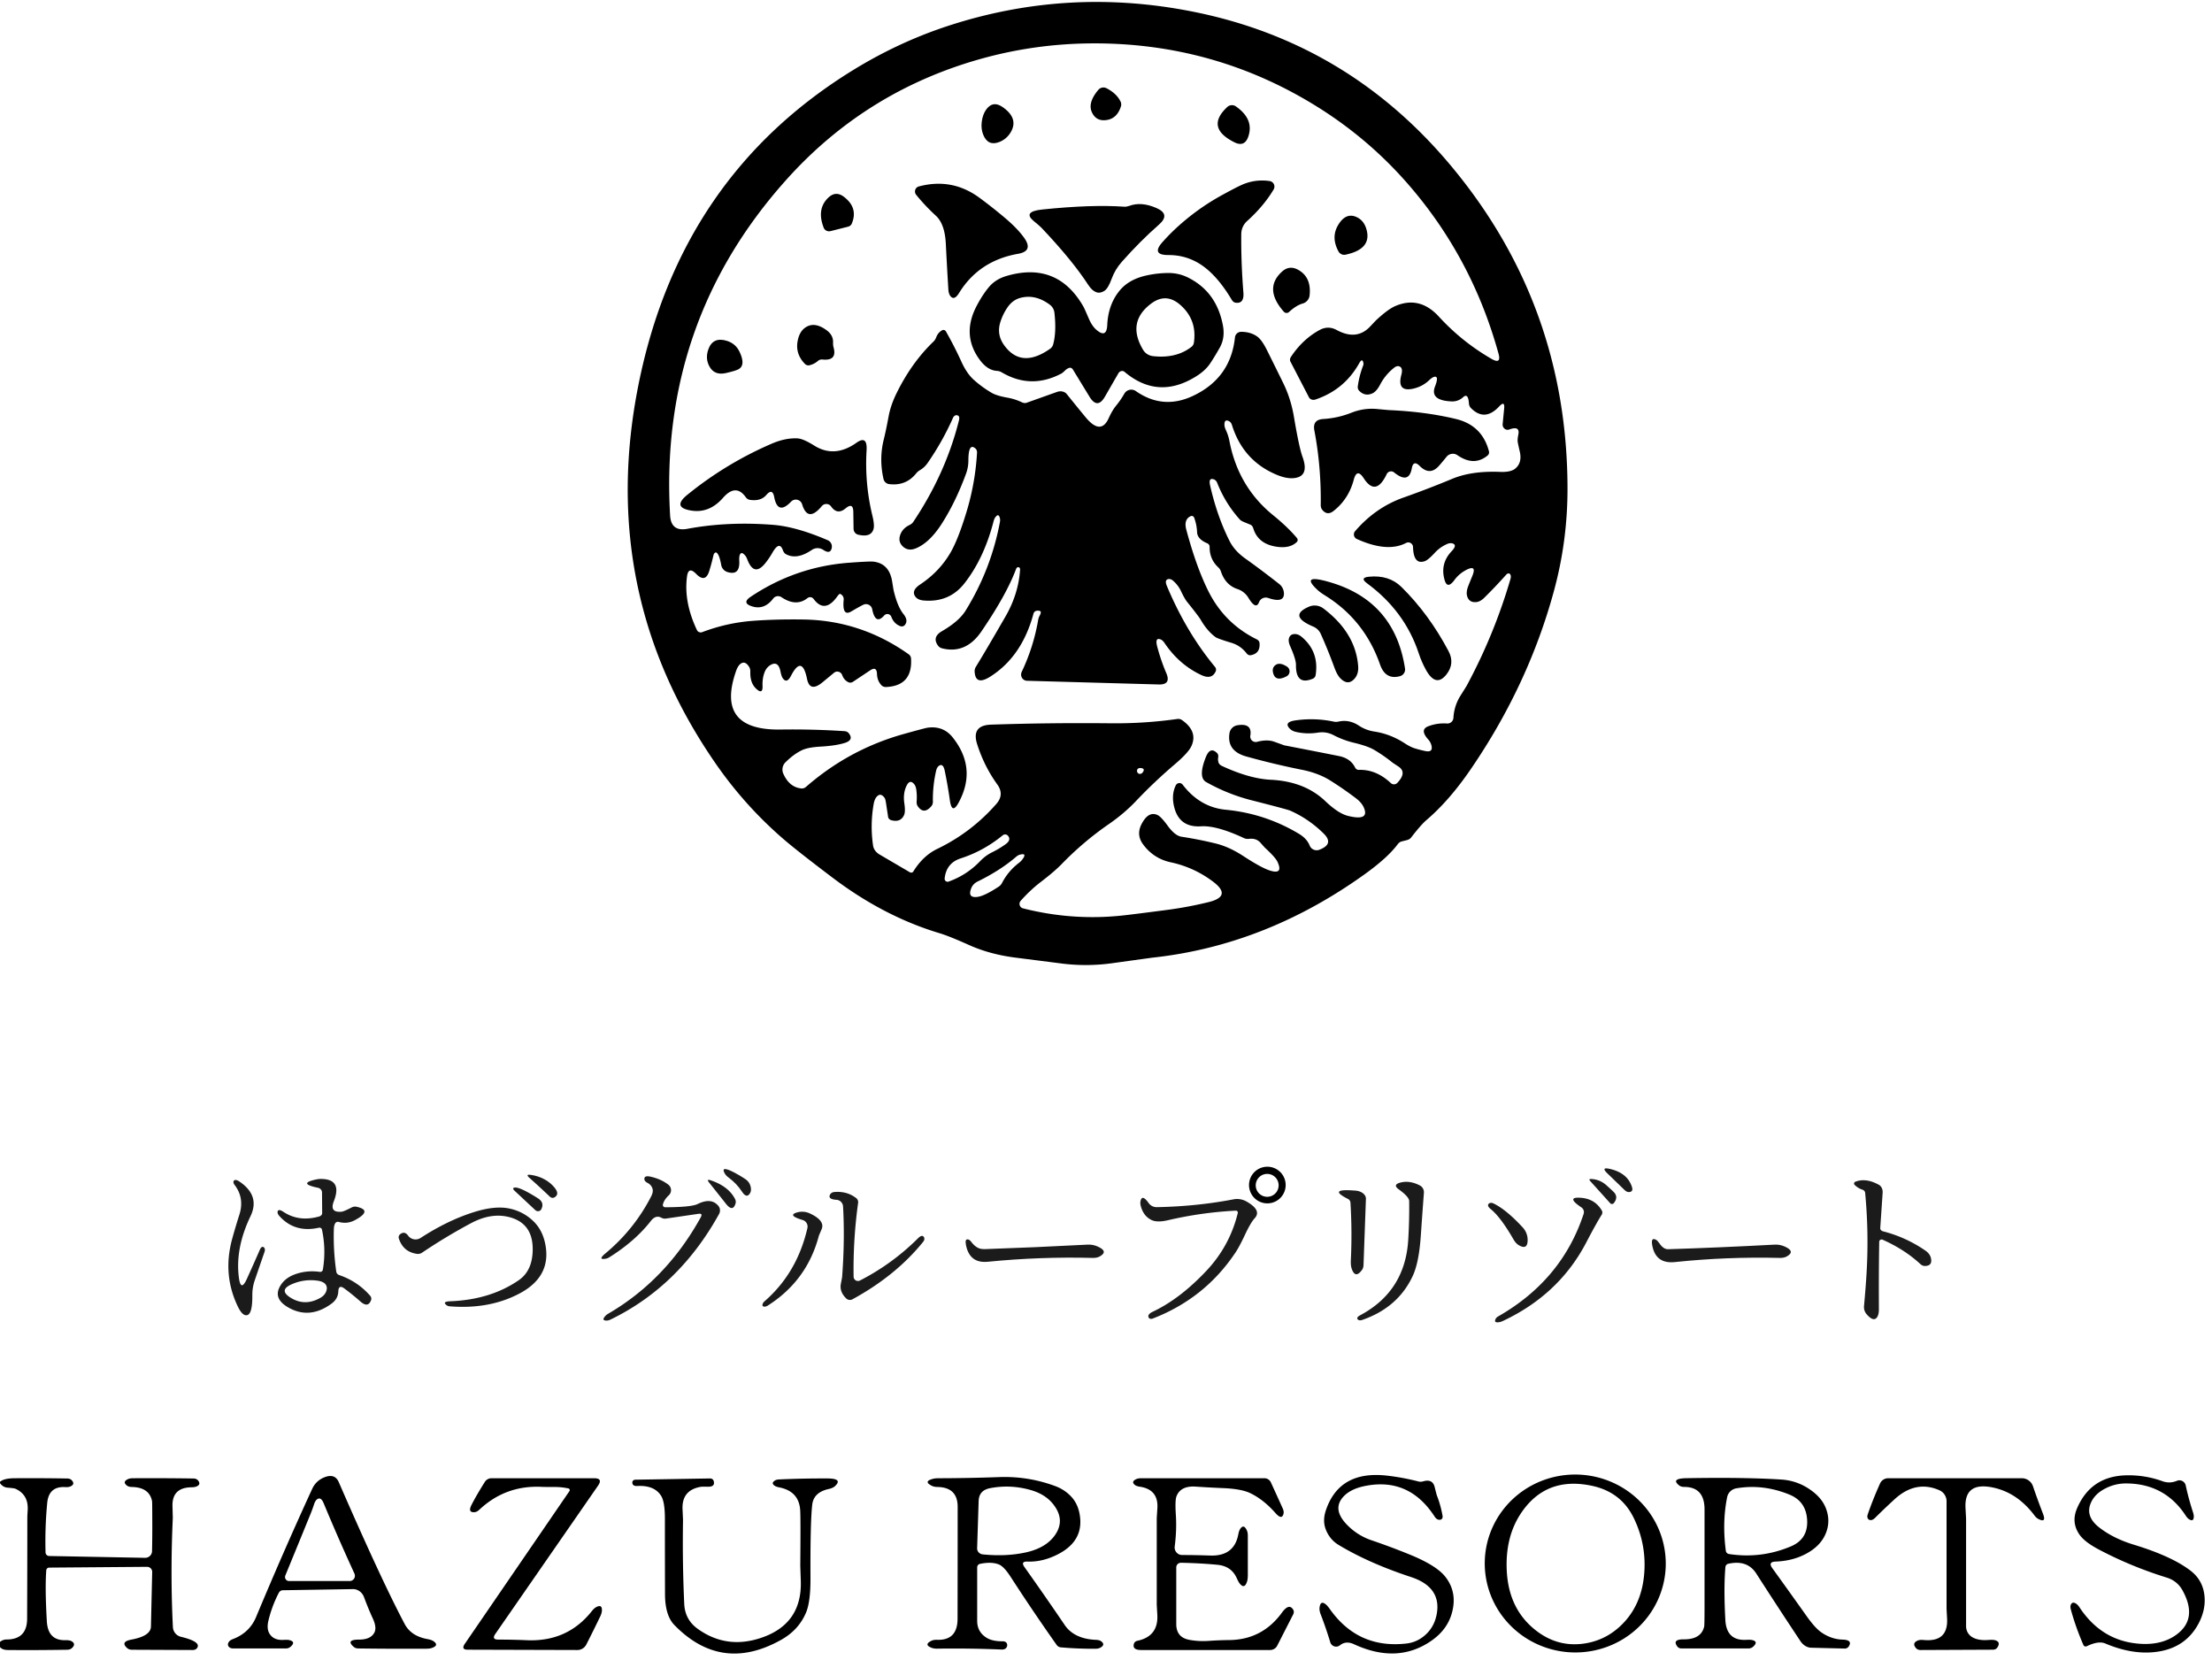 <?xml version="1.0" encoding="UTF-8" standalone="no"?>
<!DOCTYPE svg PUBLIC "-//W3C//DTD SVG 1.1//EN" "http://www.w3.org/Graphics/SVG/1.1/DTD/svg11.dtd">
<svg xmlns="http://www.w3.org/2000/svg" version="1.1" viewBox="0 0 425 319">
<path fill="#000000" d="
  M 150.41 161.10
  Q 143.06 154.72 137.52 146.72
  Q 114.73 113.81 122.65 74.03
  Q 130.65 33.84 164.05 13.38
  Q 172.71 8.07 182.14 4.98
  Q 205.18 -2.56 229.25 2.25
  Q 259.24 8.24 279.06 32.19
  Q 301.11 58.81 301.17 93.76
  Q 301.19 103.89 298.57 113.51
  Q 293.65 131.62 282.56 147.81
  Q 278.44 153.83 274.06 157.56
  Q 273.02 158.45 271.12 160.91
  A 1.57 1.21 6.1 0 1 270.32 161.40
  L 269.29 161.66
  A 1.59 1.07 -70.5 0 0 268.52 162.23
  Q 266.57 164.84 262.06 168.06
  Q 243.09 181.63 221.47 183.98
  Q 221.29 184.00 213.70 185.05
  Q 208.96 185.71 204.21 185.14
  Q 203.44 185.04 195.11 183.98
  Q 190.17 183.35 186.19 181.56
  Q 182.33 179.83 180.56 179.30
  Q 169.90 176.11 160.06 168.69
  Q 153.11 163.44 150.41 161.10
  Z
  M 277.56 111.44
  Q 276.65 108.28 278.91 105.90
  Q 280.04 104.71 279.10 104.41
  Q 278.64 104.26 278.05 104.51
  Q 276.72 105.09 275.75 106.12
  Q 274.40 107.59 273.75 107.81
  Q 271.59 108.56 271.49 105.09
  A 0.91 0.91 75.3 0 0 270.16 104.31
  Q 266.56 106.20 260.69 103.55
  A 0.96 0.96 -57.4 0 1 260.36 102.05
  Q 264.29 97.48 269.69 95.58
  Q 274.39 93.92 279.00 92.00
  Q 282.73 90.44 288.23 90.66
  Q 290.24 90.74 291.10 90.05
  Q 292.50 88.93 292.00 86.75
  Q 291.74 85.64 291.62 85.00
  Q 291.52 84.49 291.72 83.51
  Q 292.09 81.73 289.96 82.52
  A 0.99 0.94 83.4 0 1 288.71 81.47
  L 289.00 78.48
  Q 289.15 76.89 288.03 78.10
  Q 285.24 81.08 282.59 78.37
  A 1.53 1.15 -75.2 0 1 282.23 77.49
  Q 282.08 75.41 281.10 76.32
  A 3.03 2.97 24.3 0 1 278.93 77.12
  Q 274.66 76.95 275.72 74.24
  Q 276.57 72.04 275.45 72.43
  Q 275.12 72.55 274.53 73.10
  Q 273.23 74.31 271.44 74.69
  Q 268.36 75.33 269.25 72.00
  Q 269.62 70.61 268.80 70.37
  A 1.13 0.75 -48.6 0 0 267.91 70.61
  Q 266.19 71.95 265.18 73.87
  Q 264.47 75.22 263.69 75.57
  Q 262.26 76.22 261.14 75.07
  A 1.06 0.97 -64.3 0 1 260.88 74.20
  Q 261.16 72.18 261.89 70.27
  Q 262.01 69.97 261.95 69.70
  Q 261.74 68.72 261.14 69.80
  Q 258.29 74.89 252.73 76.76
  A 1.06 0.95 -22.2 0 1 251.49 76.32
  L 247.93 69.46
  A 0.98 0.79 -44.5 0 1 248.03 68.57
  Q 250.27 65.18 253.54 63.40
  Q 255.18 62.51 256.82 63.40
  Q 260.67 65.49 263.26 62.72
  Q 264.39 61.52 264.44 61.48
  Q 266.68 59.41 268.06 58.81
  Q 272.74 56.78 276.44 60.81
  Q 280.88 65.66 286.58 68.95
  Q 288.50 70.06 287.91 67.92
  Q 282.53 48.42 269.10 33.77
  Q 262.33 26.41 253.83 20.98
  Q 233.55 8.05 209.22 8.34
  Q 199.10 8.47 189.47 11.03
  Q 166.59 17.14 150.94 34.69
  Q 126.60 61.98 128.75 99.02
  Q 128.93 102.18 132.05 101.60
  Q 139.81 100.15 148.49 100.83
  Q 152.96 101.17 159.04 103.79
  A 1.32 1.31 -73.3 0 1 159.81 105.24
  Q 159.56 106.56 158.19 105.65
  A 1.98 1.96 44.5 0 0 155.97 105.66
  Q 153.08 107.62 150.99 106.46
  A 1.49 0.91 84.3 0 1 150.42 105.71
  Q 149.75 103.84 148.41 106.18
  Q 147.83 107.19 147.12 108.10
  Q 144.91 110.94 143.59 107.50
  Q 143.39 106.97 143.16 106.71
  Q 142.35 105.78 142.09 106.77
  Q 142.01 107.07 142.04 107.74
  Q 142.20 110.63 139.80 109.91
  A 1.74 1.74 -87.0 0 1 138.57 108.54
  Q 138.20 106.50 137.66 106.17
  A 0.58 0.35 -72.3 0 0 137.08 106.68
  Q 136.74 108.18 136.29 109.64
  Q 135.55 112.10 133.75 110.25
  Q 132.27 108.74 132.00 110.75
  Q 131.34 115.62 133.90 121.04
  A 0.81 0.80 66.9 0 0 134.91 121.45
  Q 139.64 119.66 144.58 119.28
  Q 149.08 118.94 154.42 119.02
  Q 165.42 119.20 174.60 125.71
  A 1.06 1.04 -74.4 0 1 175.04 126.51
  Q 175.37 131.76 170.24 131.99
  A 1.20 1.07 -21.0 0 1 169.37 131.66
  Q 168.54 130.80 168.50 129.48
  Q 168.45 127.95 167.18 128.79
  L 163.91 130.97
  A 0.97 0.79 -46.3 0 1 163.03 131.08
  Q 162.17 130.68 161.82 129.71
  A 1.01 0.98 60.8 0 0 160.26 129.24
  L 158.06 131.06
  Q 155.61 133.10 155.06 130.44
  Q 154.10 125.74 151.98 129.83
  Q 151.15 131.44 150.37 130.26
  Q 150.14 129.91 149.97 129.06
  Q 149.55 126.88 148.04 127.76
  Q 147.27 128.22 146.91 129.13
  Q 146.45 130.32 146.51 131.77
  Q 146.58 133.52 145.30 132.33
  Q 144.09 131.21 144.16 129.06
  A 1.83 1.10 -72.2 0 0 143.94 128.13
  Q 143.14 126.85 142.25 127.56
  Q 141.75 127.95 141.40 128.98
  Q 137.45 140.36 150.00 140.16
  Q 156.13 140.07 162.25 140.47
  A 1.20 1.00 -14.0 0 1 163.08 140.87
  Q 164.12 142.19 162.25 142.75
  Q 160.50 143.28 157.64 143.44
  Q 155.15 143.58 153.99 144.17
  Q 152.41 144.96 150.90 146.47
  A 1.96 1.96 -34.6 0 0 150.50 148.64
  Q 151.67 151.27 154.00 151.48
  A 1.29 1.06 -59.3 0 0 154.88 151.16
  Q 163.12 143.97 173.59 141.03
  Q 177.74 139.87 178.26 139.80
  Q 181.26 139.41 183.06 141.69
  Q 187.75 147.61 184.19 154.19
  Q 182.90 156.57 182.50 153.75
  Q 182.10 150.91 181.52 148.10
  Q 181.21 146.58 180.40 147.13
  Q 180.02 147.40 179.87 148.04
  Q 179.19 150.97 179.24 154.00
  A 1.40 1.13 69.7 0 1 178.94 154.89
  Q 177.48 156.59 176.32 154.87
  A 1.58 1.10 -67.2 0 1 176.12 153.94
  Q 176.21 152.79 176.04 151.64
  Q 175.94 150.98 175.60 150.60
  Q 174.80 149.70 174.19 150.94
  Q 173.46 152.40 173.76 154.38
  Q 173.99 155.94 173.70 156.59
  Q 173.04 158.04 171.29 157.59
  A 0.91 0.72 5.2 0 1 170.64 156.97
  L 170.23 154.26
  Q 170.11 153.50 169.98 153.32
  Q 169.18 152.18 168.40 153.12
  Q 168.02 153.58 167.86 154.48
  Q 167.16 158.47 167.75 162.47
  A 2.63 2.12 14.9 0 0 169.00 164.17
  L 174.80 167.57
  A 0.51 0.47 30.8 0 0 175.48 167.43
  Q 177.34 164.41 180.08 163.09
  Q 186.65 159.92 191.45 154.43
  Q 193.00 152.64 191.62 150.72
  Q 189.09 147.21 187.75 142.99
  Q 186.58 139.35 190.40 139.22
  Q 201.50 138.84 213.50 138.96
  Q 219.89 139.02 226.20 138.13
  A 1.30 1.18 -29.0 0 1 227.10 138.34
  Q 230.17 140.49 228.93 143.30
  Q 228.35 144.60 225.69 146.86
  Q 221.78 150.19 218.25 153.91
  Q 216.01 156.27 213.07 158.31
  Q 208.16 161.70 204.00 165.99
  Q 202.58 167.45 200.00 169.42
  Q 197.97 170.97 196.11 173.06
  A 0.89 0.88 -61.9 0 0 196.55 174.51
  Q 206.16 176.95 215.91 175.86
  Q 217.91 175.64 224.10 174.83
  Q 228.20 174.30 232.22 173.31
  Q 236.78 172.19 233.08 169.39
  Q 229.41 166.62 224.92 165.66
  Q 221.68 164.96 219.67 162.28
  Q 218.26 160.42 219.32 158.35
  Q 220.64 155.77 222.41 156.59
  Q 223.09 156.91 224.35 158.64
  Q 225.75 160.56 227.00 160.75
  Q 230.34 161.26 233.61 162.06
  Q 236.16 162.69 238.86 164.45
  Q 242.35 166.73 244.00 167.25
  Q 246.62 168.08 245.44 165.56
  Q 245.03 164.69 243.02 162.85
  Q 242.95 162.78 242.21 161.94
  Q 241.38 160.99 240.00 161.16
  A 2.00 1.36 -26.5 0 1 239.04 161.03
  Q 233.76 158.56 230.75 158.75
  Q 226.60 159.01 225.61 155.08
  Q 225.01 152.71 225.91 150.88
  A 0.78 0.78 39.2 0 1 227.23 150.75
  Q 230.54 155.09 235.52 155.57
  Q 243.10 156.30 249.60 160.21
  Q 251.10 161.12 251.63 162.44
  A 1.44 1.44 -21.1 0 0 253.48 163.26
  Q 256.37 162.17 254.34 160.16
  Q 251.47 157.32 247.89 155.74
  Q 247.35 155.50 240.47 153.75
  Q 235.90 152.59 231.75 150.25
  Q 230.13 149.34 231.69 145.44
  Q 232.52 143.36 233.85 144.69
  A 1.05 0.73 -68.6 0 1 234.05 145.54
  Q 233.97 146.02 234.12 146.49
  A 1.27 0.90 10.3 0 0 234.77 147.15
  Q 240.06 149.61 244.19 149.81
  Q 250.66 150.13 254.61 153.89
  Q 257.13 156.29 259.00 156.75
  Q 263.22 157.79 262.02 155.11
  Q 261.60 154.17 260.48 153.33
  Q 258.12 151.54 255.60 149.96
  Q 253.31 148.52 250.14 147.89
  Q 244.76 146.81 239.47 145.34
  Q 235.67 144.29 236.23 140.84
  A 1.82 1.82 -42.7 0 1 237.73 139.34
  Q 240.64 138.86 240.23 141.35
  A 1.05 1.04 -2.9 0 0 241.53 142.52
  Q 243.47 142.01 244.83 142.50
  Q 246.73 143.19 246.78 143.20
  Q 252.02 144.21 257.25 145.25
  Q 259.50 145.70 260.37 147.48
  A 0.78 0.76 75.8 0 0 261.07 147.91
  Q 264.39 147.79 267.23 150.45
  A 0.88 0.88 43.1 0 0 268.47 150.41
  Q 270.39 148.39 268.69 147.27
  Q 267.58 146.54 267.51 146.48
  Q 265.85 145.14 264.01 144.06
  Q 262.80 143.34 260.14 142.70
  Q 258.12 142.22 256.23 141.24
  Q 254.81 140.50 253.22 140.75
  Q 251.11 141.09 249.02 140.62
  Q 248.23 140.44 247.78 139.96
  Q 246.60 138.71 248.98 138.39
  Q 252.65 137.88 256.27 138.64
  Q 256.71 138.74 257.23 138.62
  Q 259.24 138.19 261.09 139.41
  Q 262.44 140.30 264.03 140.54
  Q 267.16 141.01 269.94 142.83
  Q 271.00 143.52 271.82 143.77
  Q 272.85 144.09 273.89 144.30
  Q 275.26 144.57 275.07 143.40
  A 2.64 2.63 -70.9 0 0 274.44 142.10
  Q 272.71 140.20 274.40 139.54
  Q 276.13 138.87 278.02 139.00
  A 1.15 1.15 3.4 0 0 279.25 137.91
  Q 279.39 135.59 280.61 133.65
  Q 281.75 131.84 281.78 131.78
  Q 287.08 121.96 290.21 111.24
  Q 290.38 110.65 290.14 110.31
  A 0.51 0.40 -43.4 0 0 289.42 110.38
  Q 287.37 112.68 285.18 114.84
  Q 284.38 115.63 283.58 115.68
  Q 282.23 115.77 281.88 114.50
  Q 281.66 113.72 282.12 112.54
  Q 282.49 111.60 282.88 110.66
  Q 283.81 108.40 281.67 109.52
  Q 280.34 110.22 279.44 111.44
  Q 278.09 113.27 277.56 111.44
  Z
  M 218.46 148.04
  Q 218.45 148.44 218.76 148.62
  A 0.68 0.59 -57.7 0 0 219.57 148.37
  Q 220.11 147.60 219.07 147.55
  A 0.59 0.51 2.1 0 0 218.46 148.04
  Z
  M 193.67 160.57
  A 0.72 0.72 -39.2 0 0 192.67 160.47
  Q 188.98 163.49 184.59 164.91
  Q 181.82 165.80 181.50 168.77
  A 0.57 0.57 -6.5 0 0 182.26 169.37
  Q 185.74 168.13 188.34 165.42
  Q 189.36 164.36 190.66 163.72
  Q 192.00 163.06 193.21 162.19
  Q 194.34 161.37 193.67 160.57
  Z
  M 186.59 170.69
  Q 185.87 172.57 187.81 172.31
  Q 189.18 172.13 191.89 170.34
  Q 192.29 170.08 192.53 169.62
  Q 193.70 167.38 195.70 165.83
  Q 196.13 165.50 196.36 165.21
  Q 197.45 163.82 195.99 164.19
  Q 195.60 164.28 195.23 164.61
  Q 192.20 167.22 187.79 169.38
  A 2.43 2.41 -2.7 0 0 186.59 170.69
  Z"
/>
<path fill="#000000" d="
  M 212.60 16.95
  Q 214.57 17.97 215.31 19.54
  A 1.27 1.24 -48.9 0 1 215.36 20.47
  Q 214.65 22.67 212.79 23.03
  Q 210.70 23.43 209.83 21.65
  Q 208.90 19.79 211.02 17.27
  A 1.29 1.29 33.4 0 1 212.60 16.95
  Z"
/>
<path fill="#000000" d="
  M 192.58 20.53
  Q 195.77 22.71 194.21 25.38
  Q 193.43 26.71 192.01 27.28
  Q 189.81 28.14 188.90 25.86
  Q 188.47 24.76 188.62 23.46
  Q 188.79 22.04 189.43 21.12
  Q 190.71 19.26 192.58 20.53
  Z"
/>
<path fill="#000000" d="
  M 237.45 20.44
  Q 240.98 22.89 239.84 26.24
  Q 239.13 28.31 237.18 27.34
  Q 231.53 24.53 235.80 20.56
  A 1.32 1.31 -49.0 0 1 237.45 20.44
  Z"
/>
<path fill="#000000" d="
  M 226.04 43.77
  Q 230.12 40.02 234.96 37.39
  Q 238.18 35.63 239.16 35.28
  Q 241.46 34.43 243.93 34.78
  A 1.08 1.08 19.3 0 1 244.71 36.40
  Q 242.80 39.60 239.61 42.47
  A 3.38 3.38 69.4 0 0 238.49 44.94
  Q 238.43 50.25 238.90 56.24
  Q 239.06 58.37 237.42 58.16
  A 1.14 0.87 73.0 0 1 236.68 57.63
  Q 233.84 52.86 230.69 50.81
  Q 227.89 48.99 224.50 49.00
  Q 221.16 49.01 223.31 46.56
  Q 224.61 45.09 226.04 43.77
  Z"
/>
<path fill="#000000" d="
  M 192.99 41.78
  Q 195.58 43.96 196.85 45.80
  Q 198.53 48.25 195.61 48.76
  Q 188.09 50.08 184.27 56.29
  Q 183.32 57.84 182.58 56.85
  Q 182.26 56.41 182.21 55.58
  Q 181.94 51.17 181.72 46.75
  Q 181.52 43.01 179.81 41.44
  Q 177.72 39.52 176.02 37.42
  A 1.01 1.00 63.2 0 1 176.54 35.82
  Q 182.95 34.12 188.22 38.02
  Q 190.66 39.82 192.99 41.78
  Z"
/>
<path fill="#000000" d="
  M 162.17 37.83
  Q 164.93 39.95 163.65 42.97
  A 1.09 0.94 0.9 0 1 162.95 43.55
  L 159.58 44.40
  A 1.13 1.09 -17.7 0 1 158.26 43.75
  Q 156.87 40.17 159.12 38.00
  Q 160.57 36.59 162.17 37.83
  Z"
/>
<path fill="#000000" d="
  M 198.64 42.49
  Q 196.40 40.65 200.25 40.25
  Q 209.70 39.27 215.99 39.71
  Q 216.45 39.74 216.95 39.56
  Q 219.27 38.69 222.18 39.96
  Q 224.95 41.16 222.68 43.15
  Q 219.06 46.32 215.54 50.30
  Q 214.23 51.78 213.57 53.60
  Q 212.92 55.40 212.19 55.88
  Q 210.54 56.96 209.06 54.69
  Q 206.03 50.02 200.10 43.76
  Q 199.79 43.43 198.64 42.49
  Z"
/>
<path fill="#000000" d="
  M 257.08 43.27
  Q 258.53 40.80 260.57 41.67
  Q 262.05 42.30 262.55 44.08
  Q 263.62 47.86 258.52 48.93
  A 1.25 1.25 69.9 0 1 257.16 48.29
  Q 255.71 45.60 257.08 43.27
  Z"
/>
<path fill="#000000" d="
  M 249.41 51.83
  Q 251.99 53.25 251.62 56.74
  A 1.83 1.83 -5.0 0 1 250.30 58.31
  Q 249.05 58.66 247.67 59.94
  A 0.71 0.70 48.1 0 1 246.66 59.88
  Q 242.75 55.45 246.30 52.20
  Q 247.72 50.90 249.41 51.83
  Z"
/>
<path fill="#000000" d="
  M 214.89 71.70
  L 212.30 76.19
  Q 210.85 78.71 209.32 76.20
  L 206.15 71.01
  A 0.69 0.53 63.4 0 0 205.45 70.67
  Q 204.98 70.83 204.62 71.19
  Q 204.16 71.65 203.88 71.79
  Q 198.04 74.85 192.42 71.51
  Q 192.05 71.29 191.51 71.25
  Q 189.69 71.13 188.19 69.06
  Q 184.71 64.28 187.69 58.69
  Q 188.79 56.61 189.99 55.17
  Q 191.26 53.64 193.41 53.01
  Q 203.14 50.18 208.14 58.87
  Q 208.32 59.17 209.19 61.19
  Q 209.80 62.62 210.63 63.34
  Q 212.62 65.08 212.74 62.44
  Q 212.92 58.51 215.11 55.84
  Q 216.87 53.69 220.19 52.94
  Q 222.18 52.49 224.23 52.45
  Q 226.35 52.40 228.13 53.26
  Q 233.73 55.97 234.96 62.51
  Q 235.42 64.94 234.33 66.84
  Q 233.36 68.56 232.50 69.84
  Q 231.58 71.21 229.81 72.31
  Q 222.50 76.88 216.05 71.43
  A 0.82 0.74 -55.2 0 0 214.89 71.70
  Z
  M 201.73 58.56
  Q 198.94 56.46 196.04 57.23
  Q 194.55 57.63 193.57 59.06
  Q 192.65 60.41 192.18 61.95
  Q 191.48 64.28 192.90 66.28
  Q 196.21 70.93 201.78 66.99
  A 1.56 1.46 -11.7 0 0 202.34 66.20
  Q 203.01 63.79 202.59 60.07
  A 2.23 2.21 -74.8 0 0 201.73 58.56
  Z
  M 226.73 58.54
  Q 224.00 56.18 221.13 58.36
  Q 216.46 61.90 219.62 67.20
  A 2.55 2.51 -11.9 0 0 221.52 68.42
  Q 226.00 68.92 228.93 66.63
  A 1.27 1.24 75.1 0 0 229.39 65.82
  Q 230.03 61.40 226.73 58.54
  Z"
/>
<path fill="#000000" d="
  M 158.81 63.44
  Q 160.10 64.38 160.06 65.76
  Q 160.04 66.31 160.15 66.72
  Q 160.90 69.37 158.00 69.07
  A 1.17 1.10 -61.4 0 0 157.14 69.35
  Q 156.41 69.98 155.49 70.18
  A 0.95 0.90 61.7 0 1 154.64 69.90
  Q 152.74 67.94 153.28 65.39
  Q 153.68 63.44 155.06 62.73
  Q 156.69 61.88 158.81 63.44
  Z"
/>
<path fill="#000000" d="
  M 183.11 80.26
  Q 181.08 84.84 178.22 88.96
  Q 177.63 89.81 176.75 90.33
  Q 176.31 90.59 176.01 90.97
  Q 174.05 93.39 170.86 93.01
  A 1.30 1.28 86.4 0 1 169.75 92.02
  Q 168.87 88.13 169.81 84.40
  Q 170.22 82.75 170.73 80.01
  Q 171.12 77.89 172.19 75.69
  Q 175.10 69.70 179.38 65.60
  Q 179.69 65.30 179.89 64.77
  Q 180.24 63.87 181.04 63.44
  A 0.56 0.52 61.2 0 1 181.75 63.68
  Q 183.36 66.51 184.71 69.47
  Q 185.74 71.74 187.08 72.95
  Q 188.68 74.39 190.55 75.48
  Q 191.51 76.04 193.62 76.41
  Q 195.01 76.66 196.30 77.27
  A 1.36 0.90 40.2 0 0 197.24 77.38
  L 203.08 75.30
  A 1.79 1.51 -27.7 0 1 204.96 75.71
  Q 207.00 78.25 208.59 80.17
  Q 211.51 83.70 213.03 80.32
  Q 213.69 78.86 214.43 77.95
  Q 215.33 76.85 216.02 75.64
  A 1.54 1.53 32.2 0 1 218.24 75.14
  Q 223.42 78.75 229.14 76.09
  Q 236.45 72.69 237.28 64.81
  A 1.20 1.19 3.5 0 1 238.48 63.75
  Q 240.34 63.76 241.60 64.69
  Q 242.43 65.30 243.39 67.20
  Q 244.98 70.39 246.55 73.59
  Q 248.02 76.59 248.61 80.09
  Q 249.60 85.97 250.25 87.75
  Q 251.62 91.51 248.67 91.85
  Q 247.22 92.02 245.29 91.21
  Q 238.84 88.52 236.70 81.66
  A 1.29 0.95 89.1 0 0 236.14 80.92
  Q 235.20 80.44 235.26 81.69
  Q 235.28 82.08 235.54 82.64
  Q 236.01 83.65 236.22 84.76
  Q 237.91 93.52 244.56 98.94
  Q 247.41 101.25 249.18 103.36
  A 0.58 0.54 47.8 0 1 249.17 104.12
  Q 247.88 105.38 245.44 105.06
  Q 241.75 104.58 240.81 101.54
  A 1.19 0.73 84.5 0 0 240.26 100.81
  L 239.05 100.31
  Q 238.45 100.07 238.22 99.82
  Q 235.41 96.69 233.87 92.78
  A 1.25 0.91 83.1 0 0 233.24 92.10
  Q 232.15 91.71 232.50 93.25
  Q 233.83 99.13 236.21 103.88
  Q 237.17 105.81 239.23 107.28
  Q 242.28 109.45 245.77 112.19
  A 2.40 2.39 -71.4 0 1 246.69 114.06
  Q 246.70 115.92 243.65 114.88
  A 1.39 1.39 -70.0 0 0 241.90 115.70
  Q 241.30 117.24 239.86 114.85
  A 3.88 3.86 83.6 0 0 237.76 113.17
  Q 235.45 112.40 234.58 109.79
  Q 234.43 109.33 234.05 108.98
  Q 232.38 107.41 232.41 105.06
  A 0.73 0.72 12.0 0 0 231.96 104.38
  Q 230.06 103.59 230.00 102.25
  Q 229.94 100.79 229.44 99.46
  A 0.51 0.48 67.8 0 0 228.78 99.16
  Q 227.39 99.80 227.94 101.81
  Q 229.85 108.91 232.14 113.52
  Q 235.25 119.78 241.48 122.84
  A 0.96 0.83 13.1 0 1 242.00 123.55
  Q 242.17 125.55 240.30 125.88
  A 0.89 0.74 63.7 0 1 239.52 125.53
  Q 238.37 124.05 236.67 123.52
  Q 233.92 122.69 233.54 122.40
  Q 231.94 121.22 230.69 119.06
  Q 230.26 118.34 228.09 115.64
  Q 227.61 115.05 226.90 113.55
  Q 226.36 112.41 225.39 111.57
  A 1.24 0.89 55.5 0 0 224.50 111.25
  Q 223.70 111.39 224.19 112.56
  Q 227.91 121.45 233.43 128.11
  A 0.87 0.76 39.0 0 1 233.58 128.97
  Q 232.85 130.64 230.81 129.69
  Q 226.53 127.68 223.73 123.51
  Q 223.37 122.98 222.95 122.83
  Q 221.87 122.44 222.34 124.23
  Q 223.07 126.96 224.08 129.31
  Q 225.05 131.56 222.65 131.50
  L 197.31 130.79
  A 1.21 1.17 -76.1 0 1 196.31 129.07
  Q 198.59 124.27 199.48 119.03
  Q 199.55 118.65 199.81 118.17
  Q 200.33 117.18 199.17 117.34
  A 0.80 0.70 -84.6 0 0 198.56 117.92
  Q 196.34 126.15 190.25 130.00
  Q 187.40 131.80 187.26 129.01
  A 1.71 1.39 -35.5 0 1 187.52 128.07
  Q 189.35 125.10 193.19 118.44
  Q 195.67 114.13 195.99 109.49
  Q 196.01 109.18 195.86 109.05
  Q 195.74 108.95 195.57 108.97
  A 0.55 0.36 -77.9 0 0 195.22 109.32
  Q 193.39 114.24 188.56 121.31
  Q 185.58 125.68 181.05 124.57
  A 1.47 1.28 -8.7 0 1 180.24 124.06
  Q 179.01 122.40 181.00 121.25
  Q 184.26 119.36 185.53 117.30
  Q 190.40 109.43 192.11 100.34
  Q 192.20 99.89 192.11 99.54
  Q 191.86 98.51 191.21 99.42
  Q 191.02 99.69 190.91 100.12
  Q 189.06 107.28 185.31 112.06
  Q 182.40 115.78 177.49 115.37
  Q 176.28 115.27 175.81 114.54
  Q 175.09 113.42 176.79 112.29
  Q 180.52 109.81 182.65 106.12
  Q 184.11 103.58 185.69 98.38
  Q 187.38 92.83 187.72 87.00
  A 1.08 0.88 -71.3 0 0 187.40 86.15
  Q 186.07 85.01 186.06 88.45
  Q 186.06 89.77 185.61 91.00
  Q 183.59 96.51 180.89 100.70
  Q 178.62 104.21 176.06 105.31
  Q 174.50 105.99 173.44 104.96
  Q 172.54 104.08 172.94 102.84
  Q 173.36 101.54 174.72 100.88
  A 1.99 1.24 -7.1 0 0 175.46 100.28
  Q 181.70 90.97 184.25 80.75
  Q 184.48 79.84 183.81 79.77
  A 0.82 0.64 -73.0 0 0 183.11 80.26
  Z"
/>
<path fill="#000000" d="
  M 139.68 65.49
  Q 141.37 66.02 142.12 67.64
  Q 143.27 70.11 141.97 70.90
  Q 141.47 71.21 139.53 71.66
  Q 137.25 72.20 136.28 70.36
  Q 135.47 68.84 136.11 67.08
  Q 137.00 64.65 139.68 65.49
  Z"
/>
<path fill="#000000" d="
  M 266.43 91.09
  Q 264.35 95.49 262.01 91.87
  Q 260.71 89.87 260.10 92.18
  Q 259.11 95.91 256.19 98.19
  Q 254.98 99.12 254.03 97.92
  A 1.59 1.15 -70.5 0 1 253.76 97.00
  Q 253.86 89.69 252.53 82.68
  Q 252.15 80.63 254.23 80.50
  Q 257.04 80.33 259.63 79.30
  Q 262.06 78.34 264.58 78.58
  Q 266.82 78.79 266.93 78.79
  Q 273.95 79.10 279.75 80.50
  Q 284.78 81.72 286.08 86.71
  A 0.80 0.78 63.9 0 1 285.82 87.51
  Q 283.22 89.66 280.03 87.46
  A 1.56 1.55 -53.3 0 0 277.92 87.77
  Q 277.36 88.48 276.49 89.48
  Q 274.73 91.48 272.77 89.52
  Q 271.56 88.31 271.25 89.99
  Q 270.69 93.07 267.85 90.76
  A 0.93 0.93 -58.1 0 0 266.43 91.09
  Z"
/>
<path fill="#000000" d="
  M 147.24 95.09
  Q 146.17 96.35 144.06 96.03
  A 1.28 1.06 72.8 0 1 143.29 95.53
  Q 141.38 92.83 138.91 95.65
  Q 136.31 98.62 132.87 98.10
  Q 129.05 97.51 132.05 95.07
  Q 139.47 89.04 148.25 85.25
  Q 150.89 84.11 153.20 84.22
  Q 154.31 84.27 156.45 85.61
  Q 160.35 88.05 164.56 85.06
  Q 166.67 83.57 166.50 86.50
  Q 166.12 92.88 167.61 99.05
  Q 168.05 100.86 167.84 101.61
  Q 167.37 103.32 164.87 102.72
  A 1.20 1.14 -84.1 0 1 164.00 101.59
  L 163.95 98.33
  Q 163.92 96.45 162.45 97.68
  Q 160.87 98.99 159.68 97.30
  A 1.13 1.12 -42.6 0 0 157.90 97.23
  Q 155.20 100.48 154.11 96.87
  A 1.26 1.26 58.3 0 0 152.00 96.37
  Q 149.44 99.06 148.75 95.49
  Q 148.41 93.73 147.24 95.09
  Z"
/>
<path fill="#000000" d="
  M 161.42 114.10
  Q 161.26 114.04 160.86 114.60
  Q 158.46 117.95 156.31 115.06
  A 0.82 0.82 52.2 0 0 155.14 114.91
  Q 152.97 116.63 150.14 114.73
  A 1.18 1.16 35.3 0 0 148.56 114.99
  Q 146.84 117.25 144.48 116.49
  Q 142.46 115.85 144.22 114.66
  Q 152.87 108.87 163.17 108.11
  Q 167.11 107.82 167.81 107.90
  Q 170.85 108.26 171.41 111.69
  Q 171.66 113.24 171.67 113.31
  Q 172.41 116.49 173.56 117.94
  Q 174.60 119.23 173.82 120.11
  A 0.81 0.74 30.5 0 1 172.96 120.29
  Q 171.75 119.83 171.25 118.49
  A 0.81 0.81 -34.5 0 0 169.89 118.24
  Q 168.20 120.16 167.58 117.04
  A 1.21 1.21 -18.6 0 0 165.86 116.19
  Q 165.12 116.55 163.56 117.47
  Q 161.78 118.52 162.10 115.22
  A 1.10 1.09 14.0 0 0 161.42 114.10
  Z"
/>
<path fill="#000000" d="
  M 277.91 129.58
  Q 275.86 132.17 273.93 128.62
  Q 273.12 127.13 272.59 125.52
  Q 269.91 117.41 262.67 112.08
  Q 261.17 110.98 263.02 110.80
  Q 266.87 110.42 269.25 112.76
  Q 274.53 117.95 278.31 125.09
  Q 279.57 127.47 277.91 129.58
  Z"
/>
<path fill="#000000" d="
  M 255.74 111.92
  Q 267.98 115.59 269.95 128.42
  A 1.33 1.33 -12.3 0 1 269.00 129.90
  Q 266.20 130.68 265.15 127.66
  Q 262.17 119.12 254.62 114.42
  Q 253.65 113.82 253.12 113.32
  Q 249.64 110.09 255.74 111.92
  Z"
/>
<path fill="#000000" d="
  M 253.76 121.78
  A 2.75 2.75 -0.6 0 0 252.34 120.39
  Q 247.42 118.32 251.49 116.56
  A 2.78 2.77 51.8 0 1 254.26 116.89
  Q 260.39 121.51 260.94 127.86
  Q 261.09 129.46 260.23 130.41
  Q 259.00 131.78 257.56 130.35
  Q 256.92 129.71 256.41 128.32
  Q 255.09 124.73 253.76 121.78
  Z"
/>
<path fill="#000000" d="
  M 250.10 122.36
  Q 253.48 125.20 252.78 129.69
  A 0.92 0.88 83.9 0 1 252.24 130.39
  Q 248.95 131.77 249.00 127.75
  Q 249.01 126.69 247.91 124.20
  Q 247.47 123.21 247.66 122.61
  Q 247.92 121.76 248.90 121.82
  Q 249.50 121.85 250.10 122.36
  Z"
/>
<path fill="#000000" d="
  M 247.30 128.09
  A 1.08 1.07 48.2 0 1 247.20 129.93
  Q 245.14 131.01 244.65 129.43
  Q 244.30 128.32 245.08 127.76
  Q 245.91 127.17 247.30 128.09
  Z"
/>
<path fill="#000000" d="
  M 247.02 227.67
  A 3.52 3.52 0.0 0 1 243.50 231.19
  A 3.52 3.52 0.0 0 1 239.98 227.67
  A 3.52 3.52 0.0 0 1 243.50 224.15
  A 3.52 3.52 0.0 0 1 247.02 227.67
  Z
  M 245.67 227.73
  A 2.20 2.20 0.0 0 0 243.47 225.53
  A 2.20 2.20 0.0 0 0 241.27 227.73
  A 2.20 2.20 0.0 0 0 243.47 229.93
  A 2.20 2.20 0.0 0 0 245.67 227.73
  Z"
/>
<path fill="#1b1b1c" fill-opacity="0.996" d="
  M 313.56 228.06
  Q 313.84 228.96 313.00 229.02
  A 1.28 0.84 56.9 0 1 312.16 228.65
  L 308.82 225.42
  Q 307.54 224.18 309.26 224.56
  Q 312.70 225.33 313.56 228.06
  Z"
/>
<path fill="#1b1b1c" fill-opacity="0.996" d="
  M 143.22 226.54
  Q 144.11 227.14 144.27 228.23
  Q 144.37 228.85 144.05 229.33
  Q 143.42 230.26 142.56 228.94
  Q 141.53 227.37 140.03 226.27
  Q 139.48 225.86 139.25 225.45
  Q 138.33 223.82 141.17 225.31
  Q 142.23 225.87 143.22 226.54
  Z"
/>
<path fill="#1b1b1c" fill-opacity="0.996" d="
  M 104.78 226.67
  Q 105.80 227.26 106.55 228.17
  Q 107.61 229.47 106.47 230.07
  A 0.78 0.67 52.2 0 1 105.64 229.90
  Q 103.70 228.05 101.71 226.28
  Q 100.91 225.57 101.97 225.72
  Q 103.48 225.92 104.78 226.67
  Z"
/>
<path fill="#1b1b1c" fill-opacity="0.996" d="
  M 127.82 231.94
  Q 132.84 231.92 134.06 231.31
  Q 136.65 230.03 138.02 231.67
  A 1.40 1.39 -50.3 0 1 138.16 233.23
  Q 130.46 247.14 117.29 253.52
  Q 116.89 253.71 116.55 253.71
  Q 115.50 253.71 116.30 252.83
  Q 116.51 252.59 116.89 252.37
  Q 127.97 245.91 134.62 233.90
  Q 135.09 233.06 134.19 233.20
  L 127.97 234.11
  A 1.48 1.26 -30.7 0 1 127.09 233.96
  Q 126.00 233.36 125.06 234.56
  Q 122.02 238.46 117.04 241.57
  Q 116.73 241.76 116.41 241.82
  Q 114.76 242.11 116.30 240.82
  Q 121.84 236.22 125.11 229.85
  Q 125.53 229.03 125.39 228.46
  Q 125.20 227.67 124.40 227.25
  A 1.07 0.61 18.6 0 1 123.81 226.59
  Q 123.73 225.79 124.94 226.05
  Q 127.02 226.51 128.41 227.60
  A 1.34 1.34 42.5 0 1 128.50 229.64
  Q 127.55 230.53 127.36 231.45
  A 0.46 0.41 5.1 0 0 127.82 231.94
  Z"
/>
<path fill="#1b1b1c" fill-opacity="0.996" d="
  M 310.12 229.08
  Q 310.96 230.01 310.08 231.13
  A 0.46 0.45 -47.3 0 1 309.38 231.17
  L 305.54 226.91
  Q 305.15 226.47 305.75 226.51
  Q 307.39 226.60 308.61 227.68
  Q 309.90 228.83 310.12 229.08
  Z"
/>
<path fill="#1b1b1c" fill-opacity="0.996" d="
  M 45.90 245.47
  Q 46.27 248.25 47.43 245.70
  Q 48.70 242.91 49.92 240.11
  Q 50.26 239.34 50.67 239.62
  A 0.81 0.59 -65.4 0 1 50.84 240.46
  L 48.97 245.90
  Q 48.46 247.37 48.48 248.87
  Q 48.51 252.40 47.50 252.66
  Q 46.61 252.90 45.70 251.02
  Q 42.72 244.85 44.62 237.97
  Q 45.26 235.65 45.99 233.37
  Q 47.01 230.16 45.06 227.63
  A 0.72 0.45 51.8 0 1 44.97 226.80
  Q 45.29 226.52 46.00 227.00
  Q 50.02 229.70 48.13 233.66
  Q 45.16 239.86 45.90 245.47
  Z"
/>
<path fill="#1b1b1c" fill-opacity="0.996" d="
  M 65.65 232.79
  Q 66.08 232.74 67.56 231.98
  A 1.46 1.30 -50.1 0 1 68.49 231.84
  Q 71.68 232.53 68.22 234.40
  Q 66.75 235.20 65.14 234.77
  Q 64.18 234.52 64.14 236.25
  Q 64.03 240.30 64.61 244.31
  A 0.82 0.80 5.5 0 0 65.16 244.96
  Q 68.70 246.17 71.12 248.94
  A 0.85 0.80 35.6 0 1 71.29 249.79
  Q 70.72 251.35 69.23 250.03
  Q 67.76 248.73 66.17 247.55
  Q 65.05 246.72 65.00 248.12
  Q 64.94 249.54 63.72 250.44
  Q 59.56 253.50 55.50 251.25
  Q 52.36 249.51 53.86 247.02
  Q 54.79 245.47 56.79 244.78
  Q 59.02 244.01 61.44 244.35
  A 0.52 0.50 9.1 0 0 62.03 243.94
  Q 62.68 240.07 61.86 236.23
  A 0.50 0.48 -12.3 0 0 61.27 235.87
  Q 56.61 236.92 53.64 233.58
  A 1.04 0.63 41.1 0 1 53.36 232.70
  Q 53.54 232.22 54.44 232.81
  Q 57.44 234.81 61.32 233.71
  A 0.79 0.62 -9.5 0 0 61.90 233.07
  L 61.87 229.09
  A 1.00 0.90 6.2 0 0 61.07 228.19
  Q 57.16 227.38 60.69 226.61
  Q 61.30 226.48 61.82 226.50
  Q 65.78 226.60 64.14 230.79
  Q 63.26 233.02 65.65 232.79
  Z
  M 60.90 246.03
  Q 58.36 245.70 55.99 246.76
  Q 53.52 247.86 55.81 249.30
  Q 58.59 251.04 61.57 249.33
  Q 62.28 248.92 62.58 248.31
  Q 63.03 247.37 62.54 246.74
  Q 62.10 246.18 60.90 246.03
  Z"
/>
<path fill="#1b1b1c" fill-opacity="0.996" d="
  M 136.25 227.20
  Q 135.66 226.46 136.55 226.76
  Q 139.98 227.92 141.23 230.36
  A 1.19 1.13 42.1 0 1 141.30 231.29
  Q 140.76 232.90 139.47 231.26
  Q 138.21 229.66 136.25 227.20
  Z"
/>
<path fill="#1b1b1c" fill-opacity="0.996" d="
  M 358.64 244.43
  Q 359.08 236.79 358.36 229.18
  A 0.78 0.69 7.9 0 0 357.83 228.56
  Q 356.95 228.27 356.33 227.63
  A 0.36 0.36 -32.9 0 1 356.46 227.04
  Q 358.51 226.24 361.00 227.63
  A 1.71 1.38 -76.4 0 1 361.72 229.15
  L 361.26 235.95
  A 0.70 0.54 11.0 0 0 361.79 236.56
  Q 366.22 237.70 369.94 240.27
  Q 370.80 240.87 370.99 241.68
  Q 371.35 243.22 369.81 243.22
  A 1.43 1.04 59.9 0 1 368.95 242.84
  Q 365.97 240.07 361.71 238.17
  A 0.46 0.46 12.6 0 0 361.06 238.58
  Q 360.96 244.90 361.00 251.46
  Q 361.00 252.50 360.70 252.99
  Q 360.03 254.09 358.65 252.50
  A 2.11 2.08 -63.5 0 1 358.14 250.93
  Q 358.49 247.10 358.64 244.43
  Z"
/>
<path fill="#1b1b1c" fill-opacity="0.996" d="
  M 270.57 238.18
  Q 270.80 234.47 270.75 230.75
  Q 270.74 229.94 268.75 228.50
  Q 267.52 227.61 269.05 227.20
  Q 270.84 226.73 272.80 227.75
  A 1.47 1.46 -73.9 0 1 273.58 229.17
  Q 273.26 233.42 273.00 237.22
  Q 272.65 242.49 271.46 245.08
  Q 268.63 251.21 261.72 253.59
  A 0.86 0.57 -24.6 0 1 260.84 253.45
  Q 260.58 253.09 261.37 252.67
  Q 269.98 248.06 270.57 238.18
  Z"
/>
<path fill="#1b1b1c" fill-opacity="0.996" d="
  M 103.37 230.23
  Q 104.64 231.04 104.00 232.32
  A 0.75 0.71 35.5 0 1 102.84 232.48
  L 98.90 228.80
  Q 98.34 228.28 98.82 228.17
  Q 99.50 228.00 101.59 229.16
  Q 102.50 229.67 103.37 230.23
  Z"
/>
<path fill="#1b1b1c" fill-opacity="0.996" d="
  M 258.99 230.34
  Q 254.90 228.28 260.50 228.75
  A 2.09 1.46 4.0 0 1 262.44 230.31
  L 261.98 243.01
  A 1.83 1.02 76.6 0 1 261.72 243.93
  Q 260.42 245.76 259.72 243.78
  Q 259.50 243.15 259.54 242.21
  Q 259.81 236.63 259.47 231.06
  A 0.89 0.86 12.3 0 0 258.99 230.34
  Z"
/>
<path fill="#1b1b1c" fill-opacity="0.996" d="
  M 161.98 231.78
  A 1.35 1.34 -89.8 0 0 160.73 230.51
  Q 158.96 230.40 159.51 229.46
  A 1.07 0.87 9.9 0 1 160.31 229.01
  Q 162.71 228.81 164.48 230.16
  A 1.00 1.00 22.9 0 1 164.87 231.11
  Q 163.89 238.22 164.01 245.29
  A 0.84 0.83 -14.3 0 0 165.23 246.01
  Q 171.46 242.81 176.39 237.89
  Q 177.20 237.09 177.54 237.72
  A 0.89 0.66 -42.3 0 1 177.37 238.58
  Q 172.13 245.07 163.79 249.62
  A 1.02 1.02 -37.3 0 1 162.59 249.46
  Q 161.26 248.17 161.56 246.64
  Q 161.80 245.41 161.80 245.33
  Q 162.34 238.23 161.98 231.78
  Z"
/>
<path fill="#1b1b1c" fill-opacity="0.996" d="
  M 237.44 232.59
  Q 230.81 232.93 224.36 234.44
  Q 222.35 234.90 221.29 234.41
  Q 219.71 233.67 219.19 231.73
  Q 219.02 231.13 219.16 230.64
  Q 219.49 229.43 220.71 231.15
  A 1.87 1.86 -18.4 0 0 222.26 231.92
  Q 229.95 231.77 236.98 230.42
  A 3.64 3.63 -35.8 0 1 239.47 230.82
  Q 242.49 232.52 241.06 234.06
  Q 240.29 234.90 239.19 237.25
  Q 238.16 239.44 237.46 240.51
  Q 231.57 249.43 221.46 253.33
  A 0.65 0.51 -22.4 0 1 220.69 253.11
  Q 220.42 252.51 221.50 252.00
  Q 226.67 249.56 231.72 244.22
  Q 236.26 239.43 237.82 233.05
  A 0.37 0.37 -84.8 0 0 237.44 232.59
  Z"
/>
<path fill="#1b1b1c" fill-opacity="0.996" d="
  M 304.27 233.21
  A 1.09 1.09 25.8 0 0 303.83 231.96
  Q 300.77 229.90 303.74 230.12
  Q 306.44 230.32 307.76 232.56
  A 0.83 0.75 -45.2 0 1 307.72 233.41
  Q 306.76 234.91 304.75 238.75
  Q 299.53 248.71 288.81 253.76
  Q 288.38 253.97 288.03 254.02
  Q 286.94 254.19 287.38 253.36
  Q 287.52 253.09 287.88 252.89
  Q 300.09 245.91 304.27 233.21
  Z"
/>
<path fill="#1b1b1c" fill-opacity="0.996" d="
  M 292.58 235.83
  A 3.53 3.51 23.4 0 1 293.51 238.16
  Q 293.54 240.21 291.85 239.25
  Q 291.25 238.91 290.79 238.11
  Q 288.34 233.86 286.44 232.31
  Q 285.61 231.64 286.06 231.24
  A 0.90 0.65 33.8 0 1 286.96 231.21
  Q 289.43 232.41 292.58 235.83
  Z"
/>
<path fill="#1b1b1c" fill-opacity="0.996" d="
  M 78.42 237.40
  A 1.77 1.76 -34.5 0 0 80.80 237.84
  Q 86.10 234.40 91.16 232.84
  Q 95.16 231.59 97.95 232.20
  Q 100.45 232.74 102.35 234.49
  Q 104.09 236.10 104.68 238.62
  Q 106.18 245.07 99.94 248.44
  Q 94.09 251.59 86.40 250.97
  Q 86.03 250.94 85.77 250.73
  Q 84.92 250.06 86.51 250.00
  Q 94.25 249.70 99.69 245.94
  Q 102.18 244.21 102.34 240.50
  Q 102.59 234.86 97.50 233.75
  Q 94.19 233.03 90.50 235.00
  Q 85.65 237.59 81.10 240.66
  A 1.49 1.26 -54.9 0 1 80.19 240.90
  Q 77.51 240.57 76.64 237.97
  A 0.77 0.72 61.2 0 1 76.85 237.15
  Q 77.72 236.43 78.42 237.40
  Z"
/>
<path fill="#1b1b1c" fill-opacity="0.996" d="
  M 155.61 233.13
  Q 158.57 234.51 157.86 236.17
  Q 157.35 237.35 157.33 237.42
  Q 155.06 246.03 147.53 250.82
  Q 147.20 251.03 146.92 251.03
  Q 146.32 251.04 146.56 250.45
  Q 146.65 250.22 146.91 249.99
  Q 153.14 244.57 155.13 235.95
  A 1.32 1.32 -75.3 0 0 154.22 234.39
  Q 151.22 233.50 153.12 232.94
  A 3.51 3.50 49.3 0 1 155.61 233.13
  Z"
/>
<path fill="#1b1b1c" fill-opacity="0.996" d="
  M 210.92 239.49
  Q 212.99 240.41 211.35 241.36
  Q 210.79 241.69 209.95 241.67
  Q 199.85 241.41 189.80 242.41
  Q 186.32 242.76 185.60 239.23
  Q 185.33 237.91 186.07 238.14
  Q 186.35 238.22 186.67 238.66
  Q 187.14 239.30 187.81 239.69
  Q 188.36 240.01 189.25 239.98
  Q 198.52 239.67 208.94 239.12
  Q 209.98 239.06 210.92 239.49
  Z"
/>
<path fill="#1b1b1c" fill-opacity="0.996" d="
  M 342.92 239.49
  Q 344.99 240.41 343.35 241.36
  Q 342.79 241.69 341.95 241.67
  Q 331.85 241.42 321.80 242.47
  Q 318.24 242.85 317.50 239.50
  Q 317.09 237.62 318.15 238.17
  Q 318.47 238.34 318.83 238.87
  Q 319.61 240.03 320.50 240.00
  Q 330.10 239.70 340.94 239.12
  Q 341.98 239.06 342.92 239.49
  Z"
/>
<path fill="#000000" d="
  M 320.04 300.957
  A 17.39 17.09 1.9 0 1 302.093 317.461
  A 17.39 17.09 1.9 0 1 285.28 299.803
  A 17.39 17.09 1.9 0 1 303.227 283.299
  A 17.39 17.09 1.9 0 1 320.04 300.957
  Z
  M 295.19 313.31
  Q 299.17 316.37 303.99 315.81
  Q 308.45 315.28 311.66 312.07
  Q 315.29 308.44 315.87 302.76
  Q 316.46 296.91 313.90 291.64
  Q 311.46 286.62 305.81 285.44
  Q 296.92 283.57 292.15 290.85
  Q 289.19 295.37 289.50 301.75
  Q 289.86 309.22 295.19 313.31
  Z"
/>
<path fill="#000000" d="
  M 419.35 305.57
  Q 418.34 303.73 416.34 303.10
  Q 409.41 300.95 403.25 297.69
  Q 400.56 296.27 399.56 294.86
  Q 397.91 292.52 399.06 289.81
  Q 401.70 283.61 408.50 283.44
  Q 412.12 283.35 415.51 284.58
  Q 416.87 285.07 418.27 284.49
  A 1.24 1.24 72.9 0 1 419.95 285.38
  Q 420.51 287.97 421.35 290.54
  Q 421.53 291.10 421.50 291.47
  Q 421.42 292.44 420.54 291.84
  Q 420.24 291.63 419.95 291.18
  Q 415.92 285.02 408.50 285.00
  Q 406.39 284.99 404.50 285.97
  Q 402.46 287.01 401.72 288.75
  Q 400.61 291.32 403.31 293.44
  Q 406.02 295.56 409.99 296.77
  Q 417.36 299.02 420.94 301.81
  Q 423.32 303.67 423.57 306.77
  Q 423.78 309.34 422.42 311.91
  Q 420.06 316.34 415.00 317.25
  Q 410.15 318.13 404.50 315.75
  Q 403.18 315.19 400.95 316.27
  A 0.49 0.46 -24.5 0 1 400.30 316.05
  Q 398.85 312.74 397.89 309.26
  Q 397.71 308.63 397.90 308.25
  Q 398.22 307.62 398.95 308.14
  Q 399.25 308.35 399.57 308.84
  Q 403.89 315.36 411.26 315.81
  Q 415.43 316.07 418.21 314.02
  Q 422.32 310.98 419.35 305.57
  Z"
/>
<path fill="#000000" d="
  M 53.57 306.01
  Q 52.26 308.53 51.59 311.28
  Q 51.20 312.86 51.75 313.81
  Q 52.54 315.15 54.41 315.06
  Q 55.26 315.02 55.57 315.09
  Q 56.92 315.41 55.83 316.37
  A 1.38 1.28 22.6 0 1 54.94 316.70
  L 44.81 316.70
  A 1.19 0.78 -11.5 0 1 43.94 316.35
  Q 43.62 315.90 44.01 315.39
  Q 44.22 315.11 44.73 314.91
  Q 47.93 313.69 49.19 310.69
  Q 54.53 297.90 59.97 286.07
  Q 60.67 284.53 62.23 283.86
  Q 64.32 282.98 65.09 284.75
  Q 73.28 303.57 77.75 312.00
  Q 78.99 314.35 82.17 314.91
  Q 82.88 315.04 83.26 315.29
  Q 84.42 316.07 83.03 316.59
  Q 82.59 316.75 81.95 316.75
  Q 75.38 316.79 68.81 316.70
  A 1.42 1.20 -19.7 0 1 67.93 316.37
  Q 66.38 315.00 69.00 315.00
  Q 71.24 315.00 71.94 313.63
  Q 72.42 312.67 71.64 310.97
  Q 70.73 308.99 69.95 306.87
  A 2.38 2.19 78.7 0 0 67.80 305.30
  L 54.31 305.52
  A 0.92 0.82 -75.3 0 0 53.57 306.01
  Z
  M 59.64 290.92
  Q 57.33 296.59 54.82 302.69
  A 0.77 0.77 11.2 0 0 55.53 303.75
  L 67.18 303.75
  A 1.01 1.01 -12.3 0 0 68.10 302.32
  Q 64.88 295.30 62.19 288.81
  Q 61.64 287.48 60.89 288.07
  Q 60.56 288.34 60.33 289.04
  Q 60.02 289.99 59.64 290.92
  Z"
/>
<path fill="#000000" d="
  M 257.19 296.81
  Q 255.48 295.78 254.72 293.82
  Q 254.08 292.16 254.74 290.18
  Q 257.33 282.45 266.50 283.50
  Q 269.55 283.85 272.52 284.62
  A 1.91 1.43 -38.6 0 0 273.47 284.59
  Q 275.23 284.09 275.64 285.66
  Q 276.01 287.14 276.07 287.30
  Q 276.82 289.23 277.17 291.26
  A 0.63 0.53 78.5 0 1 276.79 291.96
  Q 276.12 292.11 275.63 291.35
  Q 270.76 283.85 262.41 285.46
  Q 259.55 286.00 258.14 287.51
  Q 255.75 290.06 259.15 293.28
  Q 261.05 295.09 263.55 295.93
  Q 267.33 297.22 271.02 298.73
  Q 276.00 300.78 277.68 302.91
  Q 280.04 305.89 278.97 309.85
  Q 278.10 313.03 275.16 315.12
  Q 268.59 319.79 260.15 315.89
  Q 258.60 315.17 257.45 316.09
  A 1.17 1.17 62.3 0 1 255.59 315.51
  Q 254.75 312.74 253.73 310.10
  Q 253.47 309.41 253.53 308.86
  Q 253.72 307.31 254.85 308.34
  Q 255.13 308.60 255.57 309.22
  Q 261.00 316.82 270.25 315.75
  Q 272.48 315.49 274.14 313.83
  Q 275.61 312.36 276.03 310.17
  Q 277.02 304.94 271.13 302.99
  Q 262.99 300.31 257.19 296.81
  Z"
/>
<path fill="#000000" d="
  M 0.00 316.44
  L 0.00 315.44
  Q 0.57 314.98 1.25 314.98
  Q 5.19 314.98 5.21 311.00
  Q 5.25 301.21 5.25 291.42
  Q 5.25 291.28 5.32 290.10
  Q 5.48 287.17 2.99 286.03
  Q 2.73 285.91 1.46 285.81
  Q 0.57 285.74 0.00 284.94
  L 0.00 284.69
  Q 0.73 284.02 2.75 284.00
  Q 7.84 283.96 12.94 284.05
  A 1.27 0.96 -14.8 0 1 13.80 284.40
  Q 14.49 285.17 13.49 285.59
  Q 13.14 285.74 12.48 285.70
  Q 9.37 285.54 9.07 288.76
  Q 8.62 293.49 8.75 298.26
  A 0.71 0.70 -0.4 0 0 9.45 298.94
  L 27.87 299.29
  A 1.32 1.30 1.3 0 0 29.21 298.03
  Q 29.27 295.48 29.26 292.57
  Q 29.25 288.58 29.22 288.43
  Q 28.71 285.74 25.31 285.68
  A 1.69 0.97 -13.9 0 1 24.40 285.42
  Q 23.48 284.71 24.52 284.20
  Q 24.91 284.00 25.51 284.00
  Q 31.35 283.96 37.19 284.05
  A 1.22 0.93 -14.3 0 1 38.04 284.41
  Q 38.69 285.19 37.74 285.59
  Q 37.42 285.73 36.73 285.74
  Q 33.04 285.81 33.14 289.38
  Q 33.20 291.53 33.20 291.62
  Q 32.71 302.40 33.22 312.60
  A 2.01 2.01 -84.6 0 0 34.76 314.46
  Q 38.75 315.42 37.85 316.64
  A 1.10 0.80 13.0 0 1 37.00 317.00
  L 25.31 316.95
  A 1.46 1.20 -19.5 0 1 24.43 316.63
  Q 23.06 315.41 25.25 315.00
  Q 28.96 314.31 29.00 312.50
  L 29.24 302.01
  A 0.99 0.96 0.5 0 0 28.24 301.02
  L 9.44 301.17
  A 0.56 0.55 -87.8 0 0 8.89 301.69
  Q 8.63 305.15 9.00 311.50
  Q 9.22 315.20 12.56 315.11
  Q 13.37 315.09 13.77 315.32
  Q 14.65 315.84 13.83 316.62
  A 1.44 1.13 17.8 0 1 12.94 316.95
  Q 7.22 317.05 1.50 317.00
  Q 0.45 316.99 0.00 316.44
  Z"
/>
<path fill="#000000" d="
  M 109.19 285.95
  Q 107.89 285.68 106.56 285.68
  Q 104.79 285.69 103.94 285.65
  Q 97.05 285.36 92.05 290.09
  A 1.66 1.09 -59.9 0 1 91.19 290.52
  Q 89.81 290.63 90.61 289.09
  Q 91.57 287.22 93.15 284.71
  A 1.51 1.50 15.8 0 1 94.43 284.00
  L 114.15 284.00
  Q 115.89 284.00 114.90 285.43
  L 95.17 313.91
  Q 94.41 315.00 95.74 315.00
  Q 98.50 315.00 101.25 315.12
  Q 109.02 315.45 113.70 309.54
  Q 114.15 308.97 114.57 308.75
  Q 115.75 308.14 115.64 309.52
  Q 115.60 309.98 115.32 310.56
  Q 114.06 313.18 112.65 315.95
  A 1.94 1.90 -76.1 0 1 110.95 317.00
  L 89.88 316.94
  Q 88.54 316.94 89.30 315.82
  L 109.41 286.47
  A 0.34 0.33 22.6 0 0 109.19 285.95
  Z"
/>
<path fill="#000000" d="
  M 122.43 285.49
  Q 121.50 285.54 121.49 284.81
  A 0.58 0.52 -1.0 0 1 122.06 284.28
  L 136.44 284.04
  A 0.72 0.66 -7.5 0 1 137.12 284.52
  Q 137.45 285.66 136.01 285.63
  Q 134.89 285.61 134.62 285.65
  Q 130.96 286.29 131.14 289.99
  Q 131.23 291.95 131.23 292.02
  Q 131.10 300.36 131.47 308.19
  Q 131.62 311.18 134.05 312.93
  Q 139.41 316.78 145.81 314.80
  Q 154.14 312.23 153.86 303.71
  Q 153.76 300.86 153.76 300.77
  Q 153.84 292.08 153.75 290.25
  Q 153.57 286.54 149.78 285.77
  Q 149.17 285.65 148.89 285.47
  Q 148.07 284.96 148.87 284.45
  Q 149.18 284.25 149.67 284.23
  Q 154.33 284.02 159.00 284.04
  Q 161.95 284.06 160.47 285.48
  Q 160.06 285.88 159.25 286.06
  Q 156.34 286.69 156.06 289.06
  Q 155.67 292.38 155.72 303.08
  Q 155.75 307.73 154.87 309.80
  Q 153.45 313.17 150.06 315.06
  Q 138.59 321.47 129.56 312.19
  Q 127.78 310.35 127.77 306.25
  Q 127.75 298.99 127.75 291.72
  Q 127.75 288.58 127.04 287.41
  Q 125.75 285.31 122.43 285.49
  Z"
/>
<path fill="#000000" d="
  M 189.56 314.65
  Q 190.67 315.34 192.68 315.33
  A 0.87 0.64 -8.5 0 1 193.45 315.74
  Q 193.64 316.22 193.31 316.61
  A 1.16 0.76 14.2 0 1 192.44 316.91
  Q 186.26 316.65 180.08 316.74
  Q 179.42 316.75 178.95 316.56
  Q 177.43 315.96 178.99 315.21
  Q 179.41 315.02 180.04 315.04
  Q 183.97 315.18 183.98 311.00
  Q 184.00 300.25 184.00 289.50
  Q 184.00 285.75 180.13 285.68
  Q 179.47 285.67 179.05 285.46
  Q 177.34 284.62 179.23 284.12
  Q 179.67 284.00 180.29 284.00
  Q 186.14 283.99 191.99 283.78
  Q 197.55 283.58 202.75 285.51
  Q 204.60 286.20 205.86 287.58
  Q 207.06 288.89 207.42 290.84
  Q 208.37 295.96 203.32 298.58
  Q 200.35 300.12 197.40 300.01
  Q 196.06 299.97 196.83 301.06
  Q 200.93 306.84 204.56 312.19
  Q 206.39 314.88 210.61 315.05
  Q 211.30 315.08 211.65 315.38
  Q 212.38 316.00 211.45 316.53
  Q 211.08 316.75 210.49 316.76
  Q 207.14 316.78 203.82 316.49
  A 1.12 1.05 -13.5 0 1 203.03 316.04
  Q 198.46 309.57 194.16 302.92
  Q 192.88 300.93 191.88 300.55
  Q 190.47 300.00 188.30 300.45
  A 0.68 0.68 -5.7 0 0 187.75 301.12
  L 187.75 311.40
  Q 187.75 313.53 189.56 314.65
  Z
  M 198.08 286.28
  Q 194.15 285.15 190.22 285.91
  Q 188.09 286.32 188.03 288.39
  L 187.74 297.46
  A 1.20 1.14 3.7 0 0 188.82 298.63
  Q 193.44 299.09 197.27 298.21
  Q 201.09 297.32 202.77 294.82
  Q 204.67 291.99 202.42 289.07
  Q 200.91 287.10 198.08 286.28
  Z"
/>
<path fill="#000000" d="
  M 218.01 285.26
  Q 217.30 284.65 218.29 284.18
  Q 218.67 284.00 219.25 284.00
  Q 231.12 284.00 242.94 284.00
  A 1.36 1.36 -12.1 0 1 244.18 284.80
  Q 245.33 287.31 246.46 289.81
  Q 246.72 290.39 246.60 290.85
  Q 246.28 292.07 245.06 290.69
  Q 242.80 288.12 240.25 286.88
  Q 238.55 286.05 235.08 285.90
  Q 232.42 285.79 229.76 285.61
  Q 226.83 285.41 226.04 287.48
  Q 225.74 288.25 225.92 291.04
  Q 226.11 293.97 225.70 297.12
  A 1.45 1.44 -86.3 0 0 227.13 298.75
  Q 229.63 298.75 232.50 298.85
  Q 237.10 299.02 237.91 294.83
  Q 238.05 294.08 238.28 293.74
  Q 238.96 292.73 239.55 293.99
  Q 239.75 294.42 239.75 295.05
  Q 239.75 298.82 239.75 302.58
  Q 239.75 303.38 239.59 303.88
  Q 239.09 305.40 238.15 304.18
  Q 237.97 303.95 237.59 303.13
  Q 236.56 300.89 233.93 300.63
  Q 230.60 300.31 226.90 300.24
  A 0.89 0.89 0.3 0 0 226.00 301.13
  L 226.00 312.01
  Q 226.00 314.59 228.53 315.05
  Q 230.38 315.39 232.36 315.24
  Q 234.19 315.11 236.16 315.09
  Q 242.52 315.03 246.31 309.81
  Q 247.67 307.95 248.46 309.24
  A 0.95 0.85 -49.6 0 1 248.48 310.13
  L 245.38 316.20
  A 1.56 1.49 13.3 0 1 244.02 317.00
  Q 231.63 317.00 219.25 317.00
  Q 217.50 317.00 217.87 315.78
  A 0.96 0.75 -1.2 0 1 218.56 315.22
  Q 222.59 314.36 222.36 310.23
  Q 222.25 308.34 222.25 308.27
  Q 222.25 300.00 222.25 291.73
  Q 222.25 291.63 222.37 289.79
  Q 222.61 286.15 218.97 285.62
  Q 218.31 285.52 218.01 285.26
  Z"
/>
<path fill="#000000" d="
  M 331.51 301.06
  Q 331.16 305.13 331.50 311.25
  Q 331.72 315.21 335.42 315.05
  Q 336.25 315.01 336.57 315.07
  Q 337.95 315.35 336.83 316.37
  A 1.38 1.28 22.6 0 1 335.94 316.70
  L 323.06 316.70
  A 1.02 0.93 -15.9 0 1 322.25 316.30
  Q 321.26 314.94 323.50 314.95
  Q 326.85 314.98 327.43 312.49
  Q 327.50 312.17 327.50 308.50
  Q 327.50 299.25 327.50 290.00
  Q 327.50 285.66 323.57 285.67
  A 1.68 1.17 -18.6 0 1 322.65 285.40
  Q 320.92 284.05 324.00 283.99
  Q 335.26 283.80 342.25 284.25
  Q 345.66 284.47 348.40 286.64
  Q 350.20 288.06 350.87 289.92
  Q 351.67 292.12 350.93 294.24
  Q 350.02 296.86 347.14 298.44
  Q 344.51 299.89 341.15 300.01
  Q 339.64 300.07 340.53 301.29
  Q 343.93 306.00 347.10 310.47
  Q 348.70 312.73 349.90 313.58
  Q 351.82 314.93 354.00 315.00
  Q 355.98 315.06 355.23 316.28
  A 0.91 0.88 -73.5 0 1 354.45 316.72
  L 347.97 316.56
  A 2.85 2.27 70.2 0 1 345.92 315.29
  Q 341.39 308.47 337.44 302.31
  Q 335.70 299.61 332.04 300.44
  A 0.71 0.68 86.7 0 0 331.51 301.06
  Z
  M 332.20 298.56
  Q 338.36 299.50 344.07 297.10
  Q 347.55 295.64 347.19 291.73
  Q 346.88 288.40 343.83 287.15
  Q 338.72 285.06 333.60 285.94
  A 2.18 2.17 -89.0 0 0 331.84 287.65
  Q 330.87 292.51 331.59 297.94
  A 0.72 0.72 0.5 0 0 332.20 298.56
  Z"
/>
<path fill="#000000" d="
  M 379.00 314.57
  Q 380.15 315.22 382.06 315.07
  Q 383.02 315.00 383.43 315.15
  Q 384.43 315.51 383.75 316.53
  A 1.03 0.90 14.6 0 1 382.93 316.94
  L 369.00 317.00
  A 1.18 0.98 -17.8 0 1 368.15 316.66
  Q 367.30 315.71 368.42 315.20
  Q 368.85 315.00 369.62 315.08
  Q 374.34 315.51 374.10 310.95
  Q 374.00 309.13 374.00 309.06
  Q 374.00 299.23 374.00 288.42
  A 2.31 2.31 -78.0 0 0 372.63 286.31
  Q 368.09 284.31 364.02 288.03
  Q 362.11 289.78 360.27 291.61
  Q 359.86 292.01 359.49 292.04
  Q 358.99 292.07 358.82 291.61
  Q 358.72 291.33 358.87 290.91
  Q 359.82 288.13 361.22 285.01
  A 1.71 1.70 12.0 0 1 362.78 284.00
  L 388.46 284.00
  A 2.27 2.26 80.4 0 1 390.60 285.53
  Q 391.43 287.97 392.53 290.83
  Q 393.23 292.65 391.63 291.82
  Q 391.23 291.61 390.89 291.15
  Q 387.54 286.69 382.75 285.75
  Q 377.39 284.70 377.64 289.70
  Q 377.75 291.75 377.75 291.79
  Q 377.75 301.35 377.75 312.44
  A 2.44 2.44 14.7 0 0 379.00 314.57
  Z"
/>
</svg>

